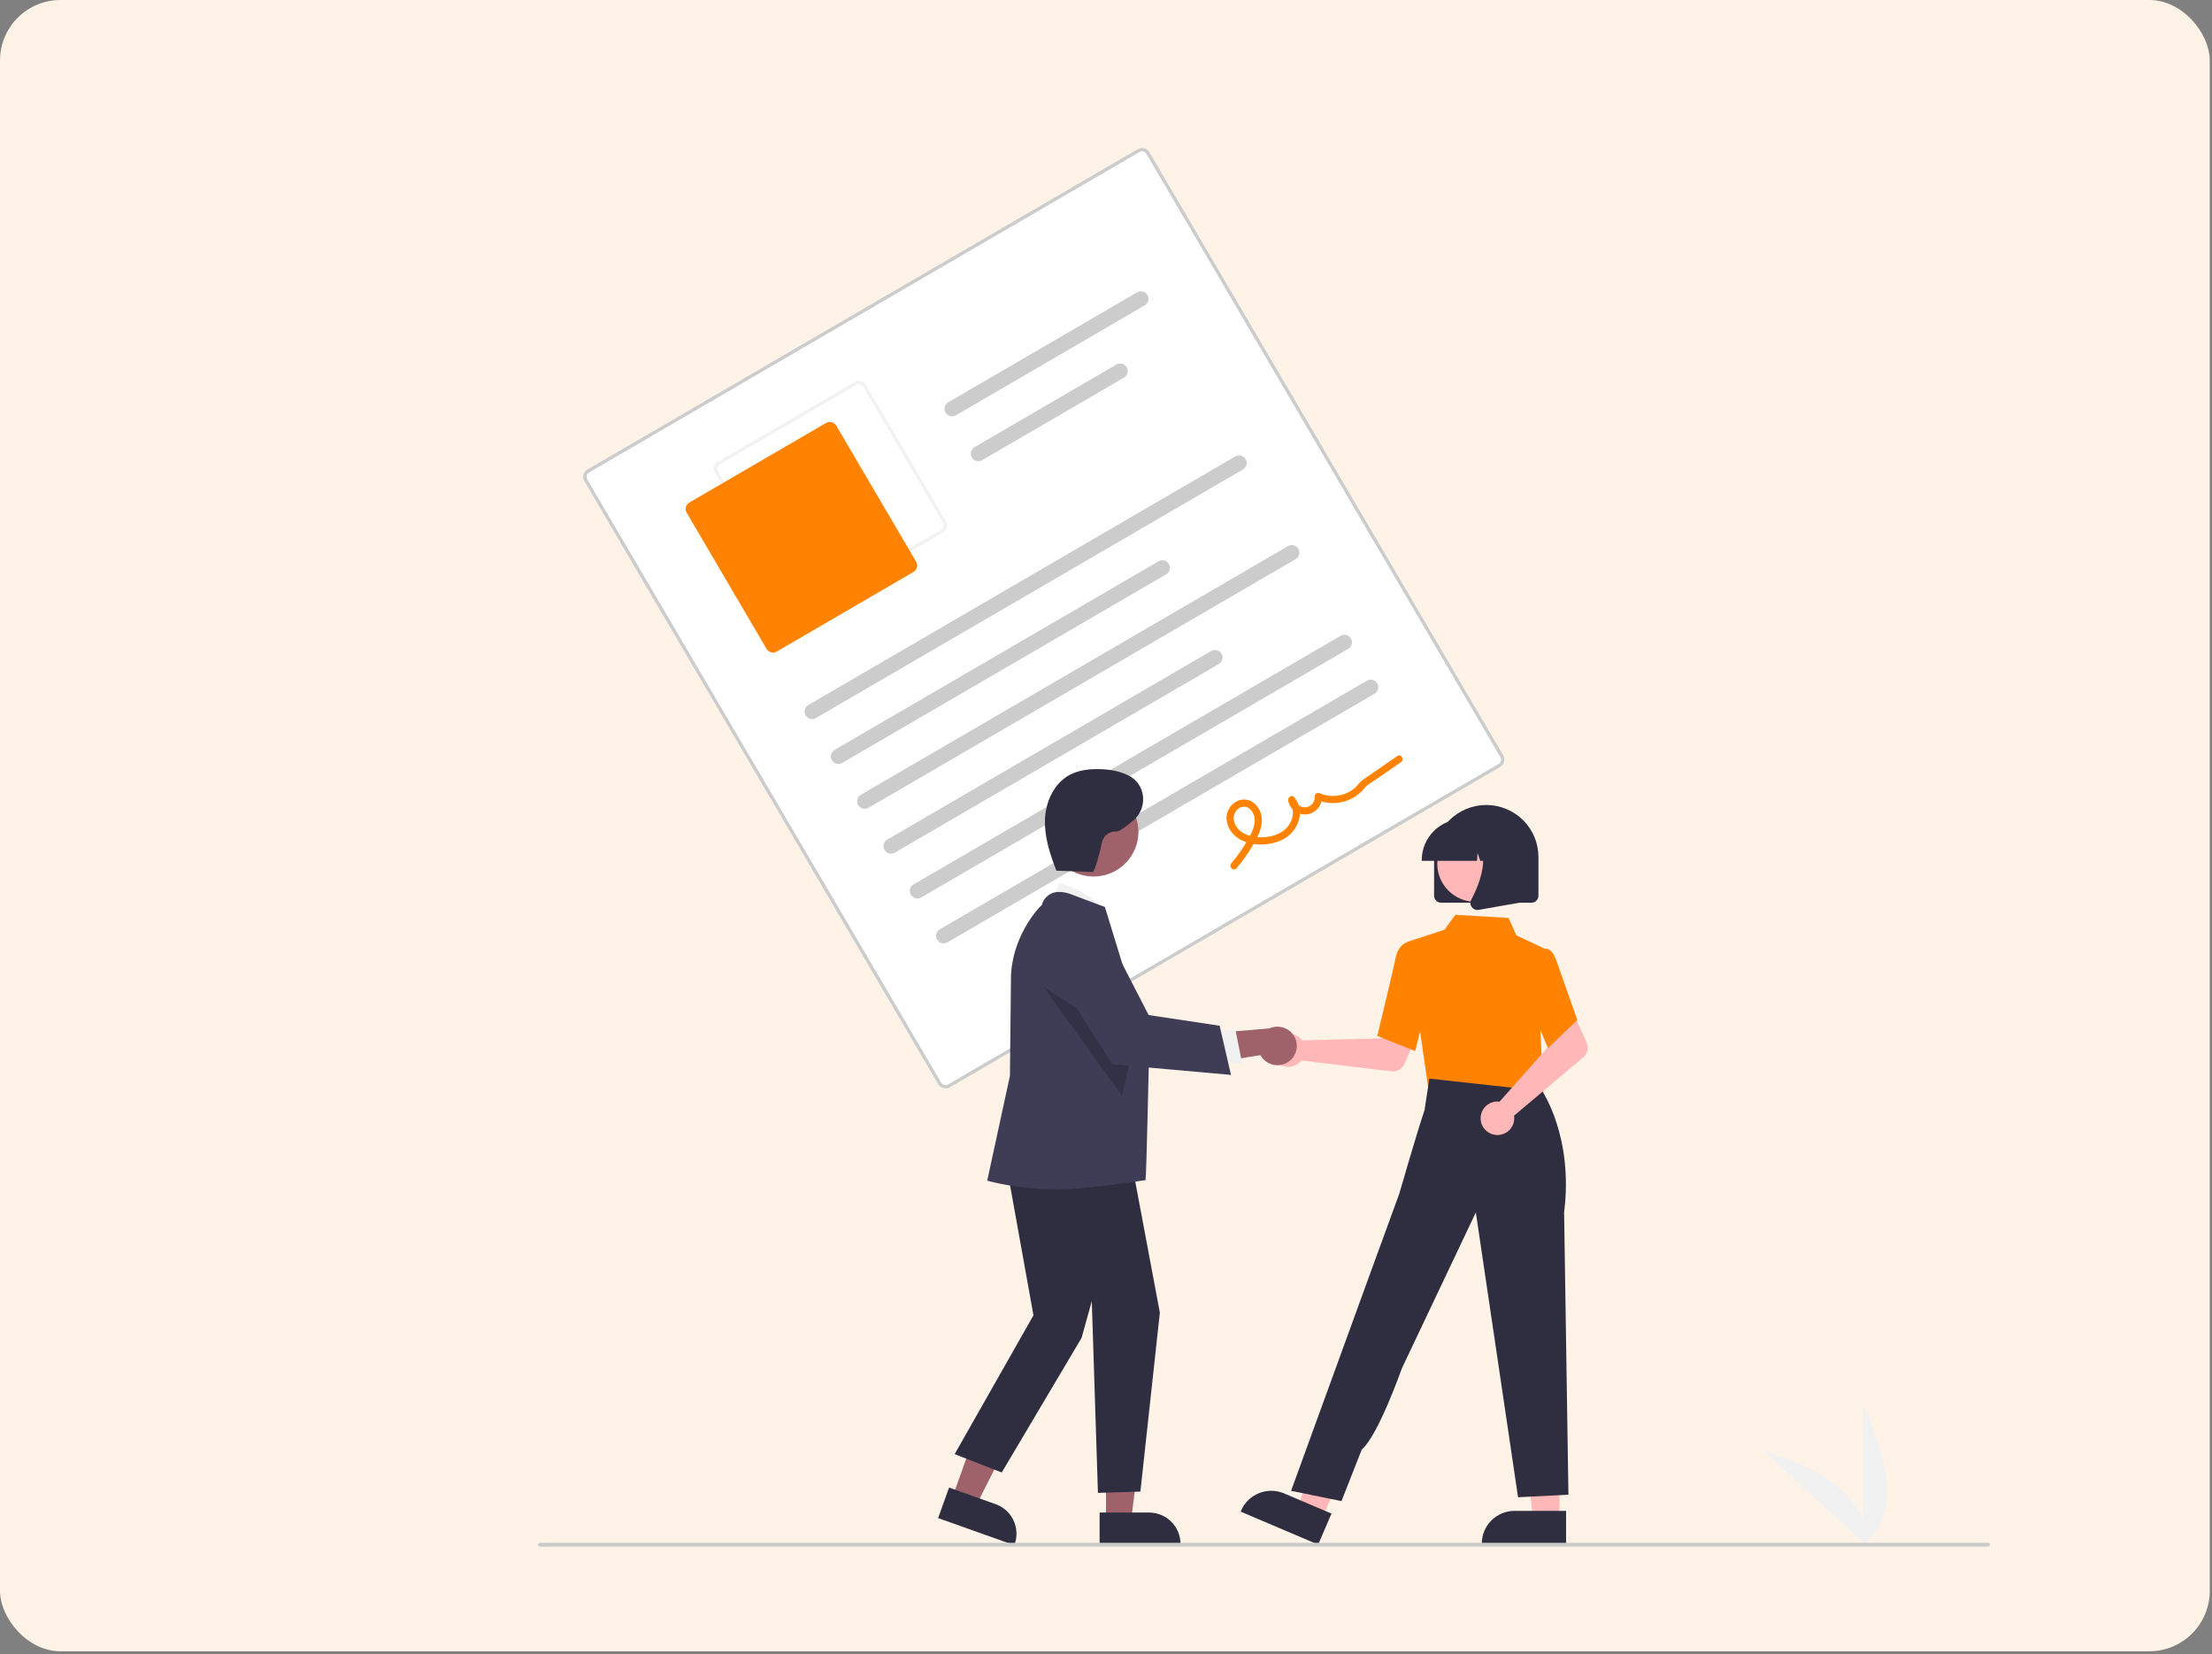 <svg width="329" height="246" viewBox="0 0 329 246" fill="none" xmlns="http://www.w3.org/2000/svg">
<rect x="0" y="0" width="329" height="246" fill="#808080" stroke="none"/>
<rect width="328.667" height="245.556" rx="9" fill="#FFF3E7"/>
<g clip-path="url(#clip0_1544_3495)">
<path d="M277.064 229.792V208.933C277.064 208.933 285.227 223.722 277.064 229.792Z" fill="#F1F1F1"/>
<path d="M277.568 229.789L262.139 215.682C262.139 215.682 278.598 219.695 277.568 229.789Z" fill="#F1F1F1"/>
<path d="M223.147 114.039L141.268 161.697C140.981 161.863 140.64 161.909 140.319 161.825C139.998 161.742 139.724 161.535 139.556 161.25L86.903 71.532C86.736 71.247 86.689 70.907 86.773 70.588C86.858 70.268 87.066 69.995 87.352 69.828L169.231 22.17C169.517 22.004 169.858 21.957 170.179 22.041C170.5 22.125 170.774 22.332 170.942 22.617L223.596 112.334C223.763 112.619 223.809 112.959 223.725 113.279C223.641 113.598 223.433 113.872 223.147 114.039Z" fill="white"/>
<path d="M223.147 114.039L141.268 161.697C140.981 161.863 140.64 161.909 140.319 161.825C139.998 161.742 139.724 161.535 139.556 161.25L86.903 71.532C86.736 71.247 86.689 70.907 86.773 70.588C86.858 70.268 87.066 69.995 87.352 69.828L169.231 22.17C169.517 22.004 169.858 21.957 170.179 22.041C170.5 22.125 170.774 22.332 170.942 22.617L223.596 112.334C223.763 112.619 223.809 112.959 223.725 113.279C223.641 113.598 223.433 113.872 223.147 114.039ZM87.604 70.258C87.433 70.359 87.308 70.522 87.257 70.714C87.207 70.906 87.235 71.11 87.335 71.281L139.988 160.998C140.089 161.169 140.254 161.293 140.446 161.344C140.639 161.394 140.843 161.366 141.015 161.266L222.894 113.608C223.066 113.508 223.191 113.344 223.241 113.152C223.292 112.961 223.264 112.757 223.163 112.586L170.51 22.869C170.409 22.698 170.245 22.573 170.052 22.523C169.86 22.473 169.655 22.5 169.483 22.6L87.604 70.258Z" fill="#CCCCCC"/>
<path d="M140.236 79.193L119.929 91.013C119.642 91.18 119.301 91.226 118.98 91.142C118.659 91.058 118.385 90.851 118.217 90.566L106.348 70.342C106.181 70.057 106.135 69.717 106.219 69.397C106.303 69.078 106.511 68.805 106.797 68.638L127.105 56.817C127.391 56.651 127.732 56.605 128.053 56.688C128.374 56.772 128.649 56.979 128.816 57.264L140.685 77.488C140.852 77.774 140.899 78.114 140.815 78.433C140.731 78.753 140.523 79.026 140.236 79.193ZM107.05 69.068C106.878 69.168 106.753 69.332 106.703 69.524C106.652 69.716 106.68 69.919 106.78 70.091L118.649 90.315C118.75 90.486 118.915 90.61 119.107 90.66C119.3 90.71 119.504 90.683 119.676 90.583L139.984 78.763C140.156 78.662 140.28 78.498 140.331 78.307C140.381 78.115 140.354 77.911 140.253 77.74L128.384 57.516C128.284 57.345 128.119 57.221 127.926 57.17C127.734 57.12 127.529 57.148 127.357 57.248L107.05 69.068Z" fill="#F2F2F2"/>
<path d="M135.856 85.062L115.548 96.882C115.29 97.032 114.983 97.074 114.695 96.999C114.406 96.923 114.159 96.737 114.008 96.48L102.139 76.256C101.988 75.999 101.946 75.694 102.022 75.406C102.098 75.118 102.285 74.872 102.543 74.722L122.85 62.902C123.108 62.752 123.415 62.711 123.704 62.786C123.993 62.861 124.24 63.048 124.391 63.304L136.26 83.528C136.41 83.785 136.452 84.091 136.376 84.378C136.301 84.666 136.114 84.912 135.856 85.062Z" fill="#FF8300"/>
<path d="M184.872 69.81L121.356 106.779C121.099 106.929 120.791 106.971 120.503 106.896C120.214 106.82 119.967 106.634 119.816 106.377C119.665 106.12 119.623 105.814 119.699 105.527C119.775 105.239 119.962 104.993 120.22 104.843L183.735 67.873C183.863 67.799 184.004 67.751 184.151 67.731C184.297 67.71 184.446 67.719 184.589 67.757C184.732 67.794 184.867 67.859 184.984 67.948C185.102 68.037 185.201 68.149 185.276 68.276C185.35 68.403 185.399 68.543 185.419 68.689C185.439 68.835 185.43 68.984 185.393 69.126C185.355 69.269 185.29 69.402 185.201 69.519C185.111 69.637 185 69.735 184.872 69.81Z" fill="#CCCCCC"/>
<path d="M173.447 85.407L125.27 113.449C125.143 113.523 125.002 113.572 124.855 113.592C124.709 113.612 124.56 113.603 124.417 113.565C124.128 113.49 123.881 113.303 123.73 113.047C123.579 112.79 123.537 112.484 123.613 112.196C123.689 111.909 123.876 111.663 124.134 111.513L172.311 83.471C172.438 83.397 172.58 83.348 172.726 83.328C172.873 83.308 173.022 83.317 173.165 83.355C173.308 83.392 173.442 83.457 173.56 83.546C173.677 83.635 173.777 83.746 173.851 83.873C173.926 84.001 173.974 84.141 173.995 84.287C174.015 84.433 174.006 84.581 173.968 84.724C173.931 84.866 173.865 85 173.776 85.117C173.687 85.234 173.575 85.333 173.447 85.407Z" fill="#CCCCCC"/>
<path d="M170.262 45.408L142.177 61.756C141.919 61.906 141.612 61.948 141.323 61.872C141.034 61.797 140.787 61.61 140.636 61.353C140.486 61.096 140.443 60.791 140.519 60.503C140.595 60.215 140.782 59.969 141.04 59.819L169.125 43.472C169.383 43.322 169.69 43.28 169.979 43.356C170.122 43.393 170.256 43.458 170.374 43.547C170.492 43.636 170.591 43.747 170.666 43.874C170.74 44.002 170.789 44.142 170.809 44.288C170.829 44.434 170.82 44.582 170.783 44.725C170.745 44.867 170.68 45.001 170.591 45.118C170.501 45.236 170.389 45.334 170.262 45.408Z" fill="#CCCCCC"/>
<path d="M167.167 56.158L146.091 68.425C145.963 68.499 145.822 68.548 145.675 68.568C145.529 68.588 145.38 68.579 145.237 68.542C145.094 68.504 144.96 68.439 144.842 68.35C144.724 68.261 144.625 68.15 144.55 68.023C144.476 67.896 144.427 67.755 144.407 67.609C144.387 67.463 144.396 67.315 144.433 67.173C144.471 67.03 144.536 66.896 144.626 66.779C144.715 66.662 144.827 66.563 144.954 66.489L166.03 54.221C166.288 54.071 166.595 54.029 166.884 54.105C167.173 54.18 167.42 54.367 167.571 54.624C167.721 54.881 167.764 55.186 167.688 55.474C167.612 55.762 167.425 56.008 167.167 56.158Z" fill="#CCCCCC"/>
<path d="M192.7 83.149L129.184 120.119C128.927 120.269 128.62 120.311 128.331 120.235C128.042 120.16 127.795 119.973 127.644 119.716C127.493 119.459 127.451 119.154 127.527 118.866C127.603 118.578 127.79 118.332 128.048 118.182L191.564 81.213C191.821 81.063 192.129 81.021 192.417 81.096C192.706 81.171 192.953 81.358 193.104 81.615C193.255 81.872 193.297 82.178 193.221 82.465C193.145 82.753 192.958 82.999 192.7 83.149Z" fill="#CCCCCC"/>
<path d="M181.276 98.747L133.1 126.788C132.972 126.862 132.831 126.911 132.684 126.931C132.538 126.951 132.389 126.942 132.246 126.905C132.103 126.867 131.968 126.802 131.851 126.713C131.733 126.624 131.634 126.513 131.559 126.386C131.485 126.259 131.436 126.118 131.416 125.972C131.396 125.826 131.405 125.678 131.442 125.536C131.48 125.393 131.545 125.259 131.634 125.142C131.724 125.025 131.835 124.926 131.963 124.852L180.14 96.81C180.268 96.736 180.409 96.687 180.555 96.667C180.702 96.647 180.851 96.656 180.994 96.694C181.137 96.731 181.271 96.796 181.389 96.885C181.507 96.974 181.606 97.085 181.68 97.213C181.755 97.34 181.804 97.48 181.824 97.626C181.844 97.772 181.835 97.921 181.797 98.063C181.76 98.205 181.694 98.339 181.605 98.456C181.516 98.574 181.404 98.672 181.276 98.747Z" fill="#CCCCCC"/>
<path d="M200.529 96.488L137.014 133.458C136.886 133.532 136.745 133.581 136.598 133.601C136.452 133.621 136.303 133.612 136.16 133.574C136.017 133.537 135.882 133.472 135.765 133.383C135.647 133.294 135.548 133.183 135.473 133.055C135.399 132.928 135.35 132.788 135.33 132.642C135.31 132.496 135.319 132.348 135.356 132.205C135.394 132.063 135.459 131.929 135.548 131.812C135.638 131.694 135.75 131.596 135.877 131.521L199.393 94.552C199.52 94.478 199.661 94.429 199.808 94.409C199.954 94.389 200.104 94.398 200.247 94.435C200.39 94.473 200.524 94.538 200.642 94.627C200.759 94.716 200.858 94.827 200.933 94.954C201.008 95.081 201.056 95.222 201.076 95.368C201.097 95.514 201.088 95.662 201.05 95.805C201.013 95.947 200.947 96.081 200.858 96.198C200.768 96.315 200.657 96.414 200.529 96.488Z" fill="#CCCCCC"/>
<path d="M204.443 103.158L140.928 140.127C140.8 140.202 140.659 140.25 140.512 140.27C140.366 140.29 140.217 140.281 140.074 140.244C139.931 140.207 139.797 140.141 139.679 140.052C139.561 139.963 139.462 139.852 139.387 139.725C139.313 139.598 139.264 139.457 139.244 139.311C139.224 139.166 139.233 139.017 139.27 138.875C139.308 138.732 139.373 138.599 139.462 138.481C139.552 138.364 139.664 138.265 139.791 138.191L203.307 101.221C203.434 101.147 203.576 101.099 203.722 101.079C203.869 101.059 204.018 101.068 204.161 101.105C204.304 101.142 204.438 101.207 204.556 101.296C204.673 101.385 204.772 101.497 204.847 101.624C204.922 101.751 204.97 101.891 204.991 102.037C205.011 102.183 205.002 102.332 204.964 102.474C204.927 102.617 204.861 102.75 204.772 102.868C204.683 102.985 204.571 103.083 204.443 103.158Z" fill="#CCCCCC"/>
<path d="M183.904 129.122C184.786 128.087 185.58 126.981 186.278 125.814C186.904 124.762 187.518 123.637 187.656 122.403C187.727 121.878 187.672 121.343 187.496 120.843C187.32 120.343 187.028 119.891 186.643 119.524C186.272 119.183 185.801 118.968 185.299 118.911C184.796 118.855 184.289 118.958 183.85 119.208C183.406 119.462 183.039 119.83 182.788 120.275C182.537 120.72 182.412 121.224 182.425 121.734C182.461 122.295 182.624 122.841 182.901 123.331C183.179 123.821 183.564 124.242 184.028 124.564C185.905 125.918 188.837 125.847 190.838 124.816C193.092 123.655 194.256 120.618 192.486 118.538C192.117 118.106 191.504 118.589 191.597 119.056C191.714 119.686 192.068 120.248 192.587 120.627C193.106 121.006 193.751 121.173 194.389 121.094C195.028 121.016 195.612 120.697 196.023 120.204C196.434 119.71 196.64 119.08 196.6 118.44L195.804 118.903C196.78 119.334 197.852 119.501 198.913 119.387C199.975 119.274 200.987 118.884 201.849 118.257C202.276 117.949 202.656 117.582 202.98 117.168C203.37 116.662 204.025 116.335 204.555 115.971L208.374 113.342C208.936 112.956 208.401 112.035 207.835 112.424L204.376 114.805C203.8 115.201 203.22 115.593 202.647 115.995C202.237 116.282 201.985 116.745 201.613 117.086C200.907 117.718 200.036 118.138 199.1 118.295C198.164 118.453 197.203 118.342 196.328 117.977C196.246 117.933 196.155 117.911 196.062 117.912C195.97 117.914 195.879 117.939 195.799 117.986C195.719 118.032 195.653 118.099 195.606 118.178C195.559 118.258 195.534 118.348 195.532 118.44C195.574 118.822 195.463 119.204 195.223 119.505C194.983 119.805 194.634 119.999 194.251 120.045C193.868 120.09 193.483 119.982 193.179 119.746C192.875 119.51 192.677 119.163 192.629 118.782L191.74 119.3C192.882 120.641 192.122 122.699 190.806 123.599C189.334 124.605 187.159 124.78 185.5 124.154C185.093 124.015 184.72 123.793 184.403 123.504C184.086 123.214 183.832 122.862 183.657 122.47C183.496 122.116 183.45 121.721 183.526 121.339C183.601 120.958 183.796 120.61 184.081 120.344C184.328 120.101 184.66 119.963 185.007 119.96C185.354 119.956 185.689 120.087 185.942 120.325C186.216 120.604 186.418 120.946 186.528 121.321C186.639 121.696 186.655 122.093 186.576 122.475C186.405 123.541 185.813 124.523 185.263 125.433C184.635 126.47 183.925 127.455 183.139 128.379C182.699 128.898 183.458 129.646 183.904 129.122Z" fill="#FF8300"/>
<path d="M193.384 154.405C193.476 154.499 193.56 154.6 193.636 154.708L205.463 154.42L206.843 151.909L210.921 153.487L208.912 158.169C208.749 158.547 208.468 158.862 208.111 159.068C207.753 159.274 207.338 159.358 206.928 159.309L193.565 157.701C193.25 158.099 192.821 158.391 192.334 158.539C191.848 158.688 191.328 158.686 190.843 158.533C190.359 158.38 189.932 158.083 189.621 157.683C189.309 157.283 189.127 156.798 189.099 156.292C189.072 155.786 189.199 155.284 189.465 154.852C189.73 154.42 190.122 154.079 190.587 153.875C191.052 153.67 191.569 153.611 192.068 153.705C192.568 153.8 193.027 154.044 193.384 154.405Z" fill="#FFB7B7"/>
<path d="M231.939 225.938H228.05L226.2 210.999L231.94 211L231.939 225.938Z" fill="#FFB7B7"/>
<path d="M232.931 229.692L220.392 229.692V229.534C220.392 228.245 220.906 227.008 221.821 226.097C222.737 225.185 223.978 224.673 225.272 224.673H225.273L232.931 224.674L232.931 229.692Z" fill="#2F2E41"/>
<path d="M196.626 225.852L193.05 224.33L197.241 209.869L202.519 212.115L196.626 225.852Z" fill="#FFB7B7"/>
<path d="M196.058 229.692L184.526 224.786L184.589 224.641C185.097 223.456 186.058 222.52 187.259 222.04C188.46 221.56 189.804 221.574 190.994 222.081L190.995 222.081L198.038 225.077L196.058 229.692Z" fill="#2F2E41"/>
<path d="M213.036 157.641L212.755 162.179L220.975 163.055L229.577 163.972L227.045 157.081L213.036 157.641Z" fill="#FFB7B7"/>
<path d="M212.496 162.238L209.303 140.067L214.838 138.26L216.464 136.04L224.375 136.506L225.536 139.097L229.755 141.082L229.106 153.073L229.579 163.103L212.496 162.238Z" fill="#FF8300"/>
<path d="M210.487 156.296L204.856 154.053L204.88 153.953C204.905 153.853 207.301 143.88 207.619 142.278C207.95 140.608 209.161 140.147 209.213 140.128L209.25 140.114L211.478 140.79L212.457 148.447L210.487 156.296Z" fill="#FF8300"/>
<path d="M199.523 223.226L192.028 221.695L204.007 188.779L208.106 177.552C208.106 177.552 210.706 168.55 211.881 165.066L212.59 160.392L229.373 162.242C229.373 162.242 234.06 169.097 232.636 180.271L233.28 222.27L225.786 222.652L219.508 180.295L208.491 203.515C208.491 203.515 205.018 213.424 202.533 215.572L199.523 223.226Z" fill="#2F2E41"/>
<path d="M222.643 163.801C222.775 163.798 222.907 163.805 223.038 163.822L230.867 154.989L229.956 152.274L233.891 150.37L235.972 155.02C236.14 155.396 236.181 155.816 236.09 156.217C235.998 156.618 235.778 156.978 235.463 157.244L225.193 165.91C225.272 166.41 225.195 166.922 224.974 167.378C224.753 167.834 224.397 168.212 223.955 168.462C223.513 168.712 223.005 168.822 222.498 168.778C221.992 168.733 221.511 168.536 221.12 168.212C220.728 167.889 220.445 167.454 220.308 166.967C220.171 166.479 220.186 165.962 220.351 165.483C220.516 165.004 220.824 164.586 221.234 164.286C221.643 163.985 222.134 163.816 222.643 163.801Z" fill="#FFB7B7"/>
<path d="M230.242 155.849L226.976 148.198L228.249 142.869L229.622 141.142C229.722 141.099 229.831 141.078 229.94 141.079C230.049 141.08 230.157 141.103 230.257 141.148C230.763 141.351 231.194 141.973 231.538 142.996L234.599 151.679L230.242 155.849Z" fill="#FF8300"/>
<path d="M213.297 133.205V127.437C213.297 125.387 214.115 123.421 215.57 121.972C217.026 120.522 219 119.708 221.058 119.708C223.116 119.708 225.09 120.522 226.546 121.972C228.001 123.421 228.819 125.387 228.819 127.437V133.205C228.819 133.48 228.709 133.744 228.513 133.939C228.318 134.134 228.053 134.243 227.776 134.243H214.339C214.063 134.243 213.798 134.134 213.603 133.939C213.407 133.744 213.297 133.48 213.297 133.205Z" fill="#2F2E41"/>
<path d="M219.463 134.109C222.605 134.109 225.153 131.572 225.153 128.442C225.153 125.313 222.605 122.776 219.463 122.776C216.32 122.776 213.772 125.313 213.772 128.442C213.772 131.572 216.32 134.109 219.463 134.109Z" fill="#FFB7B7"/>
<path d="M211.461 127.899C211.463 126.278 212.11 124.724 213.261 123.577C214.412 122.431 215.973 121.786 217.6 121.785H218.759C220.386 121.786 221.947 122.431 223.098 123.577C224.249 124.724 224.896 126.278 224.898 127.899V128.014H222.45L221.615 125.686L221.448 128.014H220.183L219.762 126.839L219.677 128.014H211.461L211.461 127.899Z" fill="#2F2E41"/>
<path d="M218.903 134.892C218.788 134.737 218.719 134.553 218.705 134.361C218.691 134.169 218.731 133.976 218.821 133.806C220.049 131.481 221.768 127.184 219.486 124.535L219.322 124.344H225.945V134.247L219.929 135.304C219.868 135.315 219.806 135.32 219.744 135.32C219.58 135.32 219.418 135.281 219.272 135.207C219.126 135.132 218.999 135.025 218.903 134.892Z" fill="#2F2E41"/>
<path d="M141.646 222.675L145.16 223.926L151.677 211.021L146.49 209.175L141.646 222.675Z" fill="#9F616A"/>
<path d="M139.531 225.749L141.159 221.213L148.08 223.677C149.249 224.094 150.204 224.956 150.736 226.074C151.267 227.192 151.332 228.474 150.915 229.639L150.864 229.782L139.531 225.749Z" fill="#2F2E41"/>
<path d="M164.5 226.137L168.232 226.137L170.008 211.8L164.499 211.8L164.5 226.137Z" fill="#9F616A"/>
<path d="M163.548 224.923L170.898 224.923H170.898C171.513 224.923 172.123 225.044 172.691 225.278C173.259 225.513 173.776 225.856 174.211 226.289C174.646 226.723 174.991 227.237 175.226 227.803C175.461 228.369 175.583 228.975 175.583 229.588V229.739L163.548 229.74L163.548 224.923Z" fill="#2F2E41"/>
<path d="M155.993 134.543L157.616 131.349C157.616 131.349 163.663 132.858 164.213 136.348L155.993 134.543Z" fill="#F1F1F1"/>
<path d="M149.296 171.066L153.71 195.597L141.989 216.24L148.991 218.968L160.864 198.958L162.386 193.501L163.3 222L169.615 221.809L172.51 195.198L167.866 170.46L149.296 171.066Z" fill="#2F2E41"/>
<path d="M157.676 176.865C151.191 176.865 147.074 175.63 146.981 175.61L146.832 175.579L150.21 159.983L150.362 145.597C150.362 139.501 154.391 135.007 154.95 134.592C155.044 134.222 155.218 133.877 155.46 133.581C155.702 133.285 156.006 133.045 156.35 132.878C157.694 132.27 159.336 132.999 159.406 133.03L164.335 134.871L164.358 134.939C164.417 135.113 170.909 156.339 170.909 156.339C170.909 156.339 170.516 174.884 170.379 175.491C170.379 175.491 161.279 176.865 157.676 176.865Z" fill="#3F3D56"/>
<path d="M162.658 130.344C166.337 130.344 169.32 127.373 169.32 123.709C169.32 120.045 166.337 117.075 162.658 117.075C158.979 117.075 155.996 120.045 155.996 123.709C155.996 127.373 158.979 130.344 162.658 130.344Z" fill="#9F616A"/>
<path opacity="0.2" d="M155.23 146.774L166.885 162.968L168.607 155.406L155.23 146.774Z" fill="black"/>
<path d="M191.77 157.793C191.443 158.051 191.062 158.234 190.655 158.33C190.249 158.426 189.826 158.432 189.417 158.348C189.007 158.263 188.622 158.09 188.287 157.841C187.952 157.592 187.676 157.273 187.478 156.906L177.446 158.506L179.62 153.714L188.813 152.93C189.453 152.64 190.179 152.594 190.851 152.801C191.523 153.008 192.096 153.454 192.46 154.053C192.825 154.652 192.956 155.364 192.829 156.053C192.702 156.743 192.325 157.361 191.77 157.793Z" fill="#9F616A"/>
<path d="M180.137 153.441L183.741 153.089L184.74 158.097L180.204 158.177L180.137 153.441Z" fill="#F1F1F1"/>
<path d="M183.091 159.842L165.438 158.276L156.524 144.158L156.496 144.034C156.243 142.88 156.42 141.675 156.995 140.642C157.569 139.609 158.501 138.82 159.617 138.421C160.732 138.023 161.956 138.042 163.058 138.476C164.16 138.91 165.066 139.729 165.607 140.779L170.84 150.944L181.4 152.534L183.091 159.842Z" fill="#3F3D56"/>
<path d="M156.984 129.469L162.513 129.667C162.85 129.679 163.765 126.057 163.885 125.305C163.979 124.816 164.249 124.378 164.645 124.072C165.04 123.767 165.533 123.615 166.033 123.646C166.447 123.685 167.49 122.915 168.568 122.003C170.612 120.272 170.506 117.02 168.26 115.557C168.198 115.517 168.138 115.481 168.079 115.448C166.662 114.658 165.004 114.393 163.381 114.372C161.909 114.354 160.395 114.539 159.098 115.232C156.773 116.476 155.536 119.195 155.427 121.821C155.319 124.447 156.164 127.014 157.123 129.463" fill="#2F2E41"/>
<path d="M295.595 230H80.29C80.213 230 80.139 229.97 80.085 229.916C80.031 229.862 80 229.788 80 229.712C80 229.635 80.031 229.562 80.085 229.508C80.139 229.454 80.213 229.423 80.29 229.423H295.71C295.787 229.423 295.861 229.454 295.915 229.508C295.969 229.562 296 229.635 296 229.712C296 229.871 295.755 230 295.595 230Z" fill="#CBCBCB"/>
</g>
<defs>
<clipPath id="clip0_1544_3495">
<rect width="216" height="208" fill="white" transform="translate(80 22)"/>
</clipPath>
</defs>
</svg>
